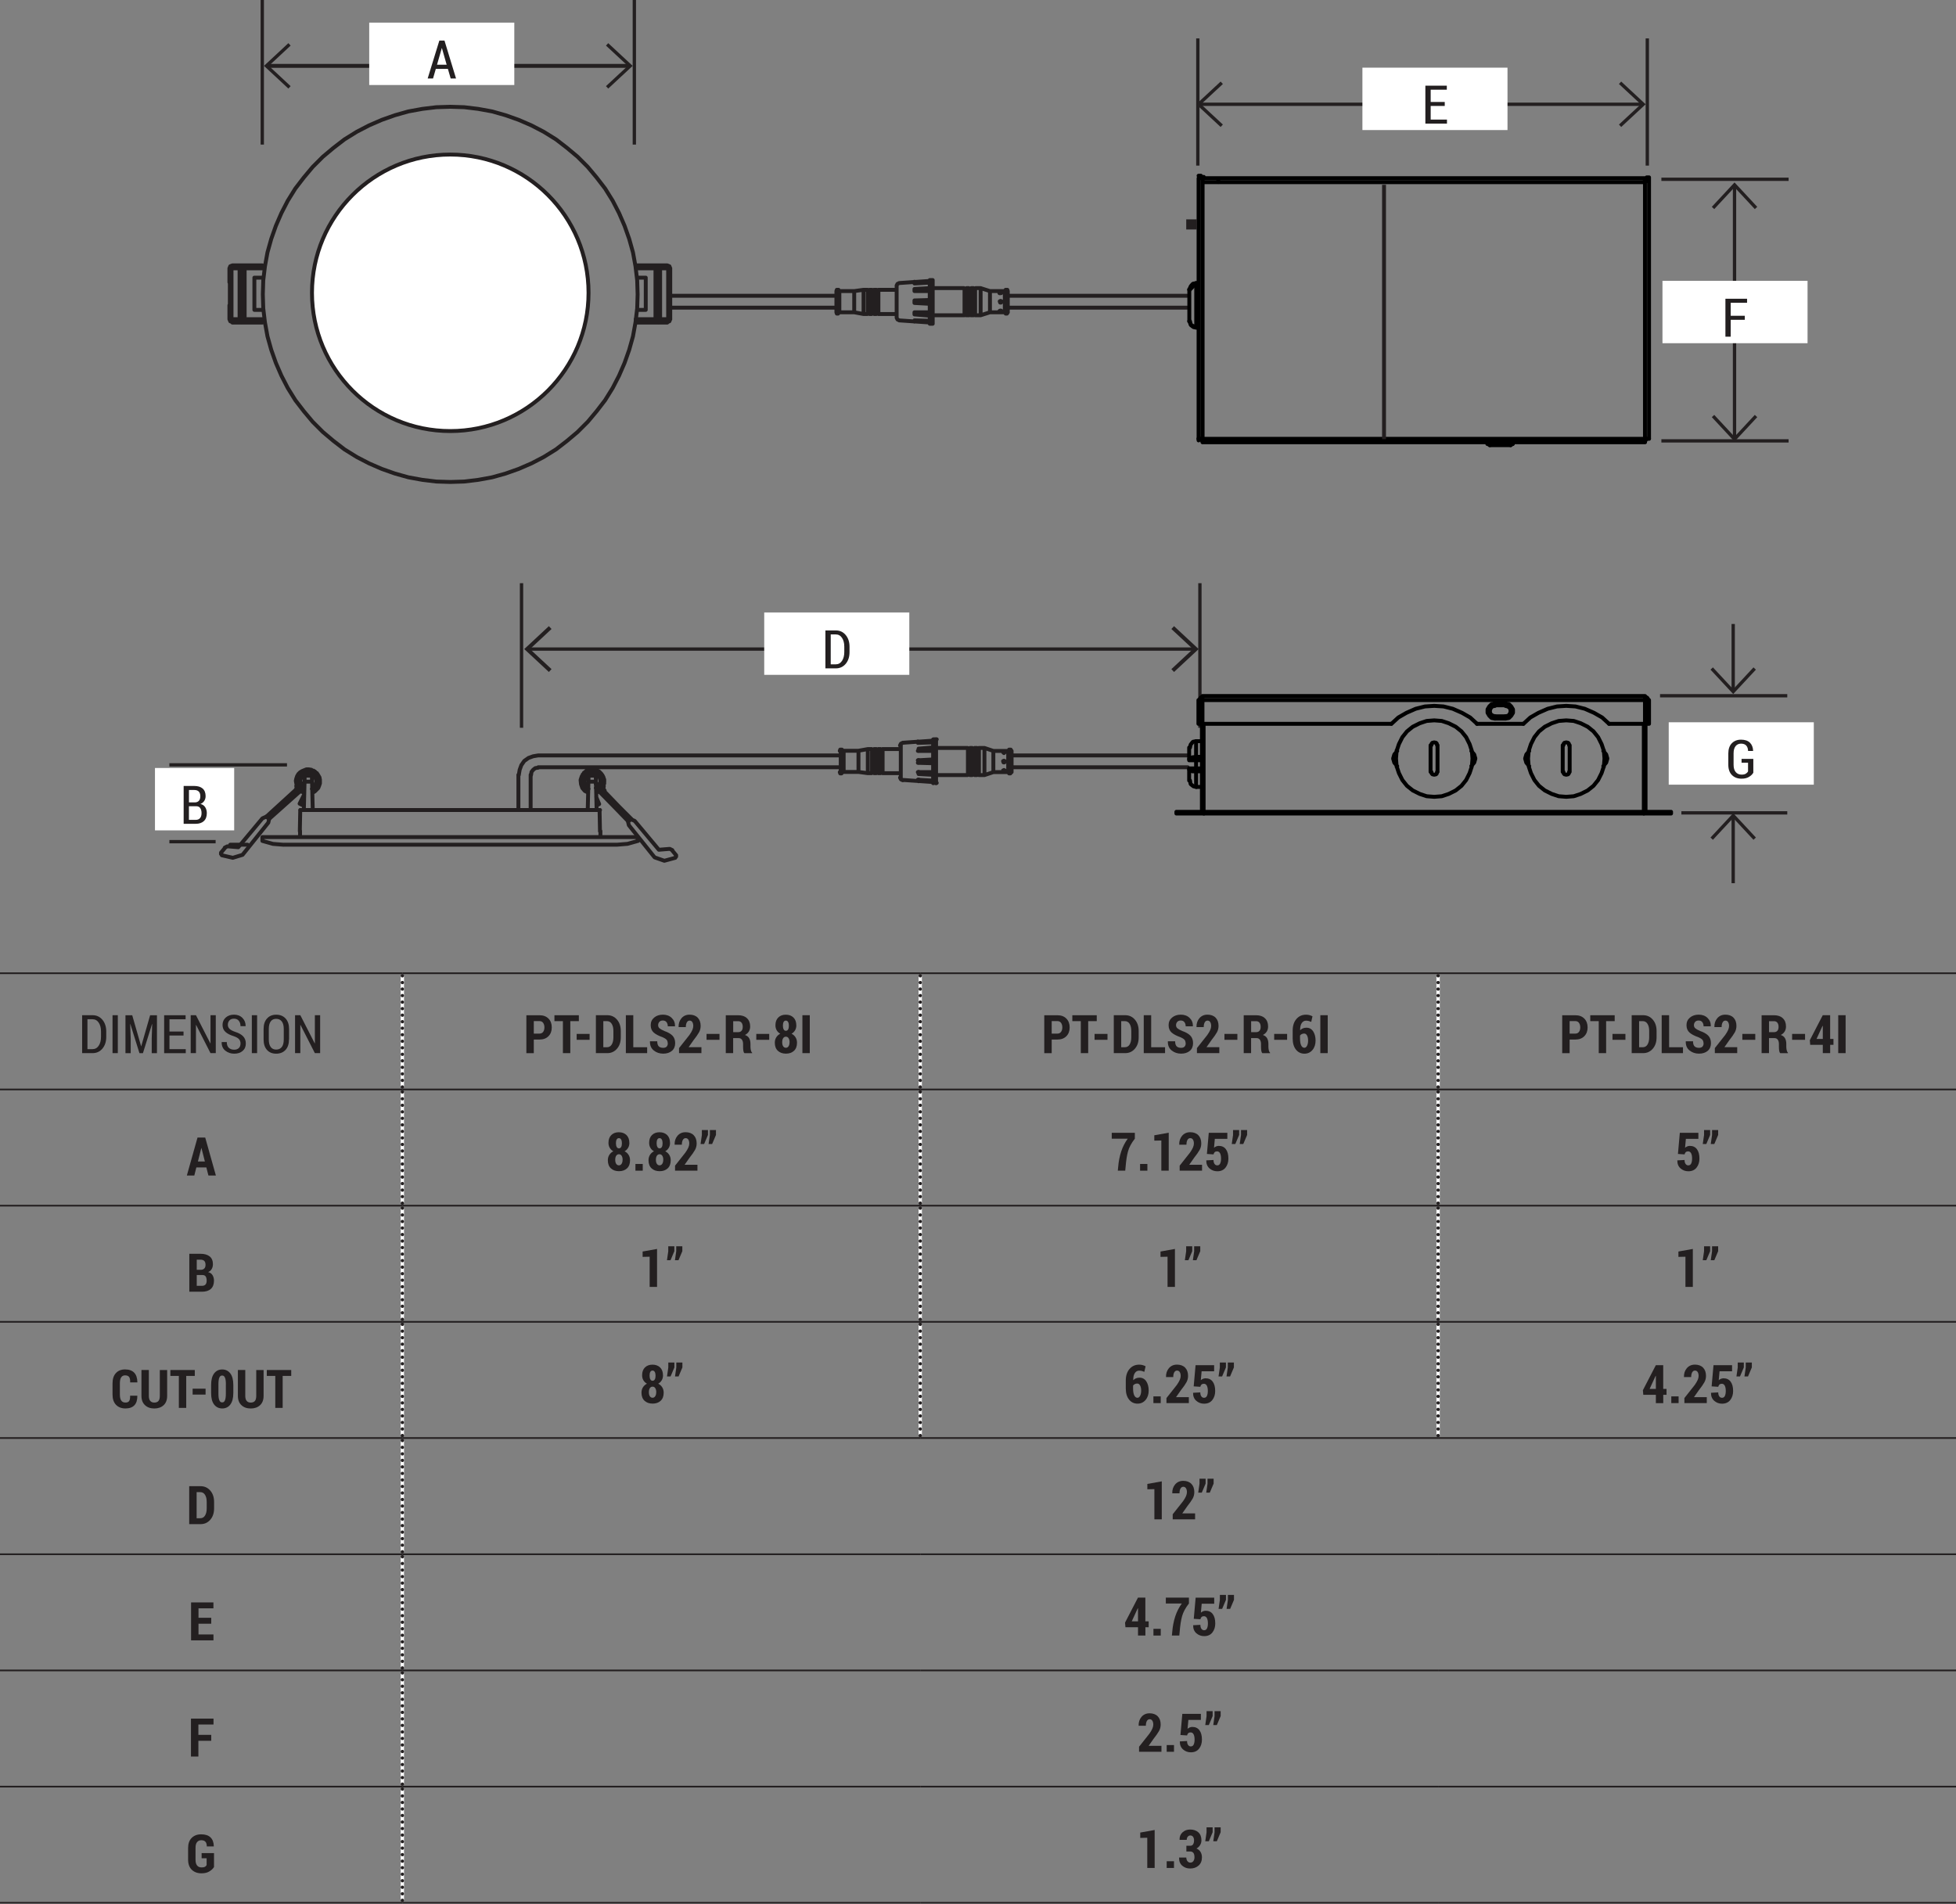 <?xml version="1.0" encoding="UTF-8"?>
<svg id="Layer_1" xmlns="http://www.w3.org/2000/svg" viewBox="0 0 500.58 487.28">
  <rect x="0" y="0" width="500.58" height="487.28" fill="#808080" stroke="none"/>
  <defs>
    <style>
      .cls-1, .cls-2, .cls-3, .cls-4, .cls-5, .cls-6, .cls-7, .cls-8, .cls-9 {
        fill: none;
      }

      .cls-1, .cls-2, .cls-5, .cls-6, .cls-8, .cls-9 {
        stroke: #231f20;
      }

      .cls-1, .cls-2, .cls-6, .cls-7 {
        stroke-width: .85px;
      }

      .cls-1, .cls-3, .cls-4, .cls-6, .cls-8 {
        stroke-linecap: round;
      }

      .cls-1, .cls-4, .cls-6, .cls-8 {
        stroke-linejoin: round;
      }

      .cls-10 {
        fill: #231f20;
      }

      .cls-3 {
        stroke-linejoin: bevel;
      }

      .cls-3, .cls-4 {
        stroke: #000;
      }

      .cls-5 {
        stroke-width: .43px;
      }

      .cls-5, .cls-7 {
        stroke-miterlimit: 10;
      }

      .cls-6 {
        stroke-dasharray: 0 1.67;
      }

      .cls-7 {
        stroke: #fff;
      }

      .cls-11 {
        fill: #fff;
      }
    </style>
  </defs>
  <line class="cls-7" x1="102.97" y1="278.23" x2="102.97" y2="249.77"/>
  <line class="cls-7" x1="235.51" y1="278.23" x2="235.51" y2="249.77"/>
  <line class="cls-7" x1="102.97" y1="307.97" x2="102.97" y2="279.51"/>
  <line class="cls-7" x1="235.51" y1="307.97" x2="235.51" y2="279.51"/>
  <line class="cls-7" x1="102.97" y1="337.71" x2="102.97" y2="309.25"/>
  <line class="cls-7" x1="235.51" y1="337.71" x2="235.51" y2="309.25"/>
  <line class="cls-7" x1="102.97" y1="367.45" x2="102.97" y2="338.99"/>
  <line class="cls-7" x1="235.51" y1="367.45" x2="235.51" y2="338.99"/>
  <line class="cls-7" x1="102.97" y1="397.2" x2="102.97" y2="368.73"/>
  <line class="cls-7" x1="102.97" y1="426.94" x2="102.97" y2="398.48"/>
  <line class="cls-7" x1="102.97" y1="456.68" x2="102.97" y2="428.22"/>
  <line class="cls-7" x1="102.97" y1="486.42" x2="102.97" y2="457.96"/>
  <line class="cls-7" x1="368.04" y1="278.23" x2="368.04" y2="249.77"/>
  <line class="cls-7" x1="368.04" y1="307.97" x2="368.04" y2="279.51"/>
  <line class="cls-7" x1="368.04" y1="337.71" x2="368.04" y2="309.25"/>
  <line class="cls-7" x1="368.04" y1="367.45" x2="368.04" y2="338.99"/>
  <line class="cls-6" x1="102.97" y1="276.55" x2="102.97" y2="250.6"/>
  <path class="cls-1" d="M102.97,249.77h0M102.97,278.23h0"/>
  <line class="cls-6" x1="235.51" y1="276.55" x2="235.51" y2="250.6"/>
  <path class="cls-1" d="M235.51,249.77h0M235.51,278.23h0"/>
  <line class="cls-6" x1="102.97" y1="306.3" x2="102.97" y2="280.34"/>
  <path class="cls-1" d="M102.97,279.51h0M102.97,307.97h0"/>
  <line class="cls-6" x1="235.51" y1="306.3" x2="235.51" y2="280.34"/>
  <path class="cls-1" d="M235.51,279.51h0M235.51,307.97h0"/>
  <line class="cls-6" x1="102.97" y1="336.04" x2="102.97" y2="310.09"/>
  <path class="cls-1" d="M102.97,309.25h0M102.97,337.71h0"/>
  <line class="cls-6" x1="235.51" y1="336.04" x2="235.51" y2="310.09"/>
  <path class="cls-1" d="M235.51,309.25h0M235.51,337.71h0"/>
  <line class="cls-6" x1="102.97" y1="365.78" x2="102.97" y2="339.83"/>
  <path class="cls-1" d="M102.97,338.99h0M102.97,367.45h0"/>
  <line class="cls-6" x1="235.51" y1="365.78" x2="235.51" y2="339.83"/>
  <path class="cls-1" d="M235.51,338.99h0M235.51,367.45h0"/>
  <line class="cls-6" x1="102.97" y1="395.52" x2="102.97" y2="369.57"/>
  <path class="cls-1" d="M102.97,368.73h0M102.97,397.2h0"/>
  <line class="cls-6" x1="102.97" y1="425.26" x2="102.97" y2="399.31"/>
  <path class="cls-1" d="M102.97,398.48h0M102.97,426.94h0"/>
  <line class="cls-6" x1="102.97" y1="455.01" x2="102.97" y2="429.06"/>
  <path class="cls-1" d="M102.97,428.22h0M102.97,456.68h0"/>
  <line class="cls-6" x1="102.97" y1="484.75" x2="102.97" y2="458.8"/>
  <path class="cls-1" d="M102.97,457.96h0M102.97,486.42h0"/>
  <line class="cls-6" x1="368.04" y1="276.55" x2="368.04" y2="250.6"/>
  <path class="cls-1" d="M368.04,249.77h0M368.04,278.23h0"/>
  <line class="cls-6" x1="368.04" y1="306.3" x2="368.04" y2="280.34"/>
  <path class="cls-1" d="M368.04,279.51h0M368.04,307.97h0"/>
  <line class="cls-6" x1="368.04" y1="336.04" x2="368.04" y2="310.09"/>
  <path class="cls-1" d="M368.04,309.25h0M368.04,337.71h0"/>
  <line class="cls-6" x1="368.04" y1="365.78" x2="368.04" y2="339.83"/>
  <path class="cls-1" d="M368.04,338.99h0M368.04,367.45h0"/>
  <line class="cls-5" y1="249.12" x2="102.97" y2="249.12"/>
  <line class="cls-5" x1="102.97" y1="249.12" x2="235.51" y2="249.12"/>
  <line class="cls-5" x1="235.51" y1="249.12" x2="368.04" y2="249.12"/>
  <line class="cls-5" x1="368.04" y1="249.12" x2="500.58" y2="249.12"/>
  <line class="cls-5" y1="278.87" x2="102.97" y2="278.87"/>
  <line class="cls-5" x1="102.97" y1="278.87" x2="235.51" y2="278.87"/>
  <line class="cls-5" x1="235.51" y1="278.87" x2="368.04" y2="278.87"/>
  <line class="cls-5" x1="368.04" y1="278.87" x2="500.58" y2="278.87"/>
  <line class="cls-5" y1="308.61" x2="102.97" y2="308.61"/>
  <line class="cls-5" x1="102.97" y1="308.61" x2="235.51" y2="308.61"/>
  <line class="cls-5" x1="235.51" y1="308.61" x2="368.04" y2="308.61"/>
  <line class="cls-5" x1="368.04" y1="308.61" x2="500.58" y2="308.61"/>
  <line class="cls-5" y1="338.35" x2="102.97" y2="338.35"/>
  <line class="cls-5" x1="102.97" y1="338.35" x2="235.51" y2="338.35"/>
  <line class="cls-5" x1="235.51" y1="338.35" x2="368.04" y2="338.35"/>
  <line class="cls-5" x1="368.04" y1="338.35" x2="500.58" y2="338.35"/>
  <line class="cls-5" y1="368.09" x2="102.97" y2="368.09"/>
  <line class="cls-5" x1="102.97" y1="368.09" x2="235.51" y2="368.09"/>
  <line class="cls-5" x1="235.51" y1="368.09" x2="368.04" y2="368.09"/>
  <line class="cls-5" x1="368.04" y1="368.09" x2="500.58" y2="368.09"/>
  <line class="cls-5" y1="397.84" x2="102.97" y2="397.84"/>
  <line class="cls-5" x1="102.97" y1="397.84" x2="235.51" y2="397.84"/>
  <line class="cls-5" x1="235.51" y1="397.84" x2="368.04" y2="397.84"/>
  <line class="cls-5" x1="368.04" y1="397.84" x2="500.58" y2="397.84"/>
  <line class="cls-5" y1="427.58" x2="102.97" y2="427.58"/>
  <line class="cls-5" x1="102.97" y1="427.58" x2="235.51" y2="427.58"/>
  <line class="cls-5" x1="235.51" y1="427.58" x2="368.04" y2="427.58"/>
  <line class="cls-5" x1="368.04" y1="427.58" x2="500.58" y2="427.58"/>
  <line class="cls-5" y1="457.32" x2="102.97" y2="457.32"/>
  <line class="cls-5" x1="102.97" y1="457.32" x2="235.51" y2="457.32"/>
  <line class="cls-5" x1="235.51" y1="457.32" x2="368.04" y2="457.32"/>
  <line class="cls-5" x1="368.04" y1="457.32" x2="500.58" y2="457.32"/>
  <line class="cls-5" y1="487.06" x2="102.97" y2="487.06"/>
  <line class="cls-5" x1="102.97" y1="487.06" x2="235.51" y2="487.06"/>
  <line class="cls-5" x1="235.51" y1="487.06" x2="368.04" y2="487.06"/>
  <line class="cls-5" x1="368.04" y1="487.06" x2="500.58" y2="487.06"/>
  <g>
    <path class="cls-10" d="M21.02,269.57v-9.71h2.67c1.03,0,1.87.39,2.52,1.17.65.78.98,1.78.98,3v1.38c0,1.23-.33,2.23-.98,3-.65.77-1.49,1.16-2.52,1.16h-2.67ZM22.38,260.9v7.65h1.27c.68,0,1.22-.29,1.61-.88.39-.58.59-1.34.59-2.26v-1.4c0-.92-.2-1.67-.59-2.25-.39-.58-.93-.87-1.61-.87h-1.27Z"/>
    <path class="cls-10" d="M30.15,269.57h-1.35v-9.71h1.35v9.71Z"/>
    <path class="cls-10" d="M33.84,259.87l2.27,7.92h.04l2.27-7.92h1.75v9.71h-1.34v-3.73l.12-3.73h-.04s-2.33,7.46-2.33,7.46h-.89l-2.33-7.46h-.04s.13,3.73.13,3.73v3.73h-1.34v-9.71h1.74Z"/>
    <path class="cls-10" d="M46.97,265.06h-3.6v3.49h4.17v1.03h-5.53v-9.71h5.49v1.03h-4.13v3.14h3.6v1.03Z"/>
    <path class="cls-10" d="M55.22,269.57h-1.35l-3.68-7.22h-.04v7.22h-1.35v-9.71h1.35l3.68,7.2h.04v-7.2h1.35v9.71Z"/>
    <path class="cls-10" d="M61.56,267.13c0-.46-.13-.83-.39-1.13-.26-.29-.71-.55-1.35-.77-.92-.28-1.63-.64-2.13-1.1-.49-.45-.74-1.05-.74-1.79s.27-1.39.82-1.88c.55-.49,1.25-.74,2.12-.74s1.62.28,2.17.85c.55.57.81,1.25.8,2.05v.04h-1.31c0-.57-.15-1.03-.44-1.38s-.7-.53-1.23-.53-.89.15-1.16.44c-.27.3-.41.67-.41,1.13,0,.41.15.76.44,1.04s.78.54,1.45.77c.88.28,1.56.65,2.02,1.13.46.48.69,1.09.69,1.85,0,.8-.27,1.43-.82,1.9-.55.47-1.26.7-2.15.7s-1.62-.26-2.27-.77-.96-1.24-.94-2.17v-.04h1.31c0,.66.17,1.16.52,1.48s.81.48,1.37.48c.51,0,.9-.14,1.19-.42.29-.28.43-.66.43-1.14Z"/>
    <path class="cls-10" d="M65.8,269.57h-1.35v-9.71h1.35v9.71Z"/>
    <path class="cls-10" d="M73.96,266.06c0,1.15-.3,2.05-.89,2.69-.6.64-1.39.96-2.39.96s-1.77-.32-2.35-.96c-.58-.64-.87-1.54-.87-2.69v-2.67c0-1.15.29-2.04.88-2.69.58-.65,1.37-.97,2.35-.97s1.79.32,2.39.97.9,1.55.9,2.69v2.67ZM72.62,263.37c0-.84-.17-1.49-.51-1.92-.34-.44-.82-.66-1.43-.66s-1.08.22-1.4.66c-.32.44-.49,1.08-.49,1.92v2.69c0,.85.16,1.5.49,1.94s.79.66,1.4.66,1.1-.22,1.44-.66c.34-.44.5-1.09.5-1.94v-2.69Z"/>
    <path class="cls-10" d="M81.93,269.57h-1.35l-3.68-7.22h-.04v7.22h-1.35v-9.71h1.35l3.68,7.2h.04v-7.2h1.35v9.71Z"/>
  </g>
  <g>
    <path class="cls-10" d="M136.61,266.09v3.49h-1.9v-9.71h3.37c.97,0,1.73.29,2.29.86.56.57.84,1.32.84,2.25s-.28,1.68-.84,2.25c-.56.57-1.33.86-2.29.86h-1.47ZM136.61,264.57h1.47c.4,0,.71-.15.93-.45s.32-.68.32-1.14-.11-.85-.32-1.15c-.21-.3-.52-.46-.93-.46h-1.47v3.19Z"/>
    <path class="cls-10" d="M148.14,261.38h-2.19v8.19h-1.89v-8.19h-2.17v-1.51h6.25v1.51Z"/>
    <path class="cls-10" d="M150.89,266.16h-3.31v-1.51h3.31v1.51Z"/>
    <path class="cls-10" d="M152.5,269.57v-9.71h2.93c1,0,1.82.38,2.47,1.13.65.75.97,1.72.97,2.91v1.63c0,1.19-.32,2.16-.97,2.91-.65.75-1.47,1.13-2.47,1.13h-2.93ZM154.4,261.38v6.68h.93c.53,0,.94-.23,1.22-.69s.43-1.07.43-1.83v-1.65c0-.76-.14-1.36-.43-1.82s-.69-.69-1.22-.69h-.93Z"/>
    <path class="cls-10" d="M162.07,268.06h3.55v1.51h-5.45v-9.71h1.9v8.19Z"/>
    <path class="cls-10" d="M170.88,267.04c0-.38-.1-.68-.29-.9-.2-.22-.54-.44-1.03-.65-1.01-.35-1.77-.75-2.27-1.2-.5-.45-.76-1.07-.76-1.88s.29-1.44.88-1.94c.59-.5,1.34-.75,2.25-.75s1.68.28,2.25.84c.58.56.86,1.26.84,2.11v.04h-1.85c0-.44-.11-.8-.33-1.08s-.54-.41-.94-.41c-.38,0-.67.11-.88.34-.21.23-.32.52-.32.86,0,.32.12.58.35.79.24.21.64.44,1.23.69.92.31,1.61.71,2.08,1.18.46.48.7,1.12.7,1.94s-.28,1.5-.84,1.97-1.3.71-2.23.71-1.73-.27-2.4-.81c-.68-.54-1.01-1.31-.98-2.32v-.04h1.86c0,.6.13,1.03.38,1.29s.64.39,1.15.39c.4,0,.7-.11.89-.32s.29-.5.29-.87Z"/>
    <path class="cls-10" d="M179.51,269.57h-5.73v-1.29l2.65-3.35c.35-.5.6-.93.76-1.3s.23-.71.23-1.01c0-.41-.08-.75-.24-1-.16-.25-.39-.38-.69-.38s-.55.15-.72.46c-.17.31-.25.71-.25,1.21h-1.85v-.03c-.03-.88.22-1.63.73-2.24.52-.61,1.21-.92,2.08-.92s1.58.26,2.08.77c.5.52.75,1.22.75,2.11,0,.6-.14,1.15-.42,1.65-.28.51-.74,1.17-1.39,1.99l-1.27,1.81h3.28v1.51Z"/>
    <path class="cls-10" d="M184.13,266.16h-3.31v-1.51h3.31v1.51Z"/>
    <path class="cls-10" d="M187.63,265.71v3.86h-1.89v-9.7h3.17c.96,0,1.71.25,2.25.76.54.5.82,1.21.82,2.1,0,.51-.11.94-.34,1.31s-.56.66-.99.88c.5.17.86.45,1.08.84.22.39.33.88.33,1.47v.69c0,.27.03.55.09.86.06.3.17.53.33.66v.14h-1.96c-.16-.14-.25-.37-.29-.69-.04-.32-.06-.65-.06-.98v-.66c0-.48-.1-.86-.3-1.13s-.48-.4-.85-.4h-1.37ZM187.63,264.2h1.27c.39,0,.68-.12.88-.35.2-.24.3-.57.3-1.01s-.1-.8-.3-1.06c-.2-.26-.49-.39-.87-.39h-1.27v2.81Z"/>
    <path class="cls-10" d="M196.86,266.16h-3.31v-1.51h3.31v1.51Z"/>
    <path class="cls-10" d="M203.8,262.44c0,.49-.11.92-.33,1.29-.22.37-.52.66-.9.87.44.22.78.53,1.03.93.25.4.37.86.37,1.38,0,.9-.26,1.59-.78,2.07s-1.2.72-2.05.72-1.54-.24-2.06-.72c-.52-.48-.79-1.17-.79-2.07,0-.52.12-.98.37-1.38.25-.4.59-.71,1.03-.93-.39-.21-.69-.5-.91-.87-.22-.37-.33-.8-.33-1.29,0-.86.24-1.52.73-2,.49-.48,1.13-.71,1.93-.71s1.45.24,1.94.71c.49.48.74,1.14.74,2ZM202.07,266.78c0-.44-.09-.78-.26-1.04-.17-.26-.4-.38-.69-.38s-.52.13-.69.38c-.17.26-.25.6-.25,1.04s.08.79.25,1.04c.17.25.4.38.69.38s.51-.13.68-.38c.17-.25.26-.6.26-1.04ZM201.89,262.53c0-.4-.07-.71-.2-.94-.13-.23-.32-.35-.57-.35s-.44.11-.57.34c-.13.23-.19.54-.19.95s.07.73.2.97.32.35.57.35.44-.12.57-.35c.13-.23.19-.55.19-.97Z"/>
    <path class="cls-10" d="M207.24,269.57h-1.89v-9.71h1.89v9.71Z"/>
  </g>
  <g>
    <path class="cls-10" d="M269.15,266.09v3.49h-1.9v-9.71h3.37c.97,0,1.73.29,2.29.86.56.57.84,1.32.84,2.25s-.28,1.68-.84,2.25c-.56.57-1.33.86-2.29.86h-1.47ZM269.15,264.57h1.47c.4,0,.71-.15.93-.45s.32-.68.32-1.14-.11-.85-.32-1.15c-.21-.3-.52-.46-.93-.46h-1.47v3.19Z"/>
    <path class="cls-10" d="M280.68,261.38h-2.19v8.19h-1.89v-8.19h-2.17v-1.51h6.25v1.51Z"/>
    <path class="cls-10" d="M283.43,266.16h-3.31v-1.51h3.31v1.51Z"/>
    <path class="cls-10" d="M285.04,269.57v-9.71h2.93c1,0,1.82.38,2.47,1.13.65.75.97,1.72.97,2.91v1.63c0,1.19-.32,2.16-.97,2.91-.65.75-1.47,1.13-2.47,1.13h-2.93ZM286.94,261.38v6.68h.93c.53,0,.94-.23,1.22-.69s.43-1.07.43-1.83v-1.65c0-.76-.14-1.36-.43-1.82s-.69-.69-1.22-.69h-.93Z"/>
    <path class="cls-10" d="M294.61,268.06h3.55v1.51h-5.45v-9.71h1.9v8.19Z"/>
    <path class="cls-10" d="M303.42,267.04c0-.38-.1-.68-.29-.9-.2-.22-.54-.44-1.03-.65-1.01-.35-1.77-.75-2.27-1.2-.5-.45-.76-1.07-.76-1.88s.29-1.44.88-1.94c.59-.5,1.34-.75,2.25-.75s1.68.28,2.25.84c.58.56.86,1.26.84,2.11v.04h-1.85c0-.44-.11-.8-.33-1.08s-.54-.41-.94-.41c-.38,0-.67.11-.88.34-.21.23-.32.52-.32.86,0,.32.12.58.35.79.24.21.64.44,1.23.69.92.31,1.61.71,2.08,1.18.46.48.7,1.12.7,1.94s-.28,1.5-.84,1.97-1.3.71-2.23.71-1.73-.27-2.4-.81c-.68-.54-1.01-1.31-.98-2.32v-.04h1.86c0,.6.13,1.03.38,1.29s.64.39,1.15.39c.4,0,.7-.11.89-.32s.29-.5.29-.87Z"/>
    <path class="cls-10" d="M312.05,269.57h-5.73v-1.29l2.65-3.35c.35-.5.6-.93.76-1.3s.23-.71.23-1.01c0-.41-.08-.75-.24-1-.16-.25-.39-.38-.69-.38s-.55.15-.72.46c-.17.31-.25.71-.25,1.21h-1.85v-.03c-.03-.88.22-1.63.73-2.24.52-.61,1.21-.92,2.08-.92s1.58.26,2.08.77c.5.52.75,1.22.75,2.11,0,.6-.14,1.15-.42,1.65-.28.51-.74,1.17-1.39,1.99l-1.27,1.81h3.28v1.51Z"/>
    <path class="cls-10" d="M316.67,266.16h-3.31v-1.51h3.31v1.51Z"/>
    <path class="cls-10" d="M320.18,265.71v3.86h-1.89v-9.7h3.17c.96,0,1.71.25,2.25.76.54.5.82,1.21.82,2.1,0,.51-.11.94-.34,1.31s-.56.66-.99.88c.5.17.86.45,1.08.84.22.39.33.88.33,1.47v.69c0,.27.03.55.09.86.06.3.17.53.33.66v.14h-1.96c-.16-.14-.25-.37-.29-.69-.04-.32-.06-.65-.06-.98v-.66c0-.48-.1-.86-.3-1.13s-.48-.4-.85-.4h-1.37ZM320.18,264.2h1.27c.39,0,.68-.12.88-.35.2-.24.3-.57.3-1.01s-.1-.8-.3-1.06c-.2-.26-.49-.39-.87-.39h-1.27v2.81Z"/>
    <path class="cls-10" d="M329.4,266.16h-3.31v-1.51h3.31v1.51Z"/>
    <path class="cls-10" d="M334.23,259.73c.32,0,.6.03.86.1.26.07.53.17.8.31l-.32,1.43c-.24-.1-.45-.18-.65-.23-.2-.05-.43-.08-.68-.08-.46,0-.83.21-1.11.63-.28.42-.41,1.01-.4,1.78l.03.03c.17-.2.4-.36.67-.47.27-.12.57-.17.91-.17.73,0,1.31.31,1.72.93s.62,1.41.62,2.37-.26,1.77-.79,2.4-1.21.95-2.05.95c-.9,0-1.63-.35-2.18-1.04s-.84-1.64-.84-2.85v-2c0-1.26.32-2.25.96-2.99s1.46-1.1,2.46-1.1ZM333.82,264.55c-.26,0-.49.05-.67.14s-.34.22-.45.38v.77c0,.76.1,1.34.3,1.75s.48.61.82.61c.28,0,.51-.18.69-.54.17-.36.26-.79.26-1.3,0-.54-.09-.97-.27-1.3-.18-.33-.41-.5-.69-.5Z"/>
    <path class="cls-10" d="M339.79,269.57h-1.89v-9.71h1.89v9.71Z"/>
  </g>
  <g>
    <path class="cls-10" d="M401.7,266.09v3.49h-1.9v-9.71h3.37c.97,0,1.73.29,2.29.86.56.57.84,1.32.84,2.25s-.28,1.68-.84,2.25c-.56.57-1.33.86-2.29.86h-1.47ZM401.7,264.57h1.47c.4,0,.71-.15.93-.45s.32-.68.32-1.14-.11-.85-.32-1.15c-.21-.3-.52-.46-.93-.46h-1.47v3.19Z"/>
    <path class="cls-10" d="M413.23,261.38h-2.19v8.19h-1.89v-8.19h-2.17v-1.51h6.25v1.51Z"/>
    <path class="cls-10" d="M415.98,266.16h-3.31v-1.51h3.31v1.51Z"/>
    <path class="cls-10" d="M417.58,269.57v-9.71h2.93c1,0,1.82.38,2.47,1.13.65.75.97,1.72.97,2.91v1.63c0,1.19-.32,2.16-.97,2.91-.65.75-1.47,1.13-2.47,1.13h-2.93ZM419.48,261.38v6.68h.93c.53,0,.94-.23,1.22-.69s.43-1.07.43-1.83v-1.65c0-.76-.14-1.36-.43-1.82s-.69-.69-1.22-.69h-.93Z"/>
    <path class="cls-10" d="M427.16,268.06h3.55v1.51h-5.45v-9.71h1.9v8.19Z"/>
    <path class="cls-10" d="M435.96,267.04c0-.38-.1-.68-.29-.9-.2-.22-.54-.44-1.03-.65-1.01-.35-1.77-.75-2.27-1.2-.5-.45-.76-1.07-.76-1.88s.29-1.44.88-1.94c.59-.5,1.34-.75,2.25-.75s1.68.28,2.25.84c.58.56.86,1.26.84,2.11v.04h-1.85c0-.44-.11-.8-.33-1.08s-.54-.41-.94-.41c-.38,0-.67.11-.88.34-.21.23-.32.52-.32.86,0,.32.12.58.35.79.24.21.64.44,1.23.69.92.31,1.61.71,2.08,1.18.46.48.7,1.12.7,1.94s-.28,1.5-.84,1.97-1.3.71-2.23.71-1.73-.27-2.4-.81c-.68-.54-1.01-1.31-.98-2.32v-.04h1.86c0,.6.13,1.03.38,1.29s.64.39,1.15.39c.4,0,.7-.11.89-.32s.29-.5.29-.87Z"/>
    <path class="cls-10" d="M444.59,269.57h-5.73v-1.29l2.65-3.35c.35-.5.6-.93.76-1.3s.23-.71.23-1.01c0-.41-.08-.75-.24-1-.16-.25-.39-.38-.69-.38s-.55.15-.72.46c-.17.31-.25.71-.25,1.21h-1.85v-.03c-.03-.88.22-1.63.73-2.24.52-.61,1.21-.92,2.08-.92s1.58.26,2.08.77c.5.52.75,1.22.75,2.11,0,.6-.14,1.15-.42,1.65-.28.51-.74,1.17-1.39,1.99l-1.27,1.81h3.28v1.51Z"/>
    <path class="cls-10" d="M449.21,266.16h-3.31v-1.51h3.31v1.51Z"/>
    <path class="cls-10" d="M452.72,265.71v3.86h-1.89v-9.7h3.17c.96,0,1.71.25,2.25.76.54.5.82,1.21.82,2.1,0,.51-.11.94-.34,1.31s-.56.66-.99.88c.5.17.86.45,1.08.84.22.39.33.88.33,1.47v.69c0,.27.03.55.09.86.06.3.17.53.33.66v.14h-1.96c-.16-.14-.25-.37-.29-.69-.04-.32-.06-.65-.06-.98v-.66c0-.48-.1-.86-.3-1.13s-.48-.4-.85-.4h-1.37ZM452.72,264.2h1.27c.39,0,.68-.12.88-.35.2-.24.3-.57.3-1.01s-.1-.8-.3-1.06c-.2-.26-.49-.39-.87-.39h-1.27v2.81Z"/>
    <path class="cls-10" d="M461.95,266.16h-3.31v-1.51h3.31v1.51Z"/>
    <path class="cls-10" d="M468.38,265.93h.84v1.51h-.84v2.13h-1.89v-2.13h-3.22l-.1-1.18,3.31-6.4h1.89v6.07ZM464.89,265.93h1.6v-3.35h-.04s-.1.17-.1.17l-1.46,3.18Z"/>
    <path class="cls-10" d="M472.33,269.57h-1.89v-9.71h1.89v9.71Z"/>
  </g>
  <path class="cls-10" d="M52.81,298.82h-2.56l-.52,2.07h-1.91l2.73-9.71h1.97l2.73,9.71h-1.91l-.53-2.07ZM50.64,297.3h1.79l-.87-3.43h-.04l-.87,3.43Z"/>
  <g>
    <path class="cls-10" d="M161.07,292.53c0,.49-.11.92-.33,1.29-.22.37-.52.66-.9.87.44.22.78.53,1.03.93.25.4.37.86.37,1.38,0,.9-.26,1.59-.78,2.07s-1.2.72-2.05.72-1.54-.24-2.06-.72c-.52-.48-.79-1.17-.79-2.07,0-.52.12-.98.37-1.38.25-.4.59-.71,1.03-.93-.39-.21-.69-.5-.91-.87-.22-.37-.33-.8-.33-1.29,0-.86.24-1.52.73-2,.49-.48,1.13-.71,1.93-.71s1.45.24,1.94.71c.49.48.74,1.14.74,2ZM159.34,296.87c0-.44-.09-.78-.26-1.04-.17-.26-.4-.38-.69-.38s-.52.13-.69.38c-.17.26-.25.6-.25,1.04s.08.79.25,1.04c.17.25.4.38.69.38s.51-.13.68-.38c.17-.25.26-.6.26-1.04ZM159.16,292.62c0-.4-.07-.71-.2-.94-.13-.23-.32-.35-.57-.35s-.44.11-.57.34c-.13.23-.19.54-.19.95s.07.73.2.97.32.35.57.35.44-.12.57-.35c.13-.23.19-.55.19-.97Z"/>
    <path class="cls-10" d="M164.49,299.66h-1.87v-1.72h1.87v1.72Z"/>
    <path class="cls-10" d="M171.48,292.53c0,.49-.11.92-.33,1.29-.22.37-.52.66-.9.87.44.22.78.53,1.03.93.25.4.37.86.37,1.38,0,.9-.26,1.59-.78,2.07s-1.2.72-2.05.72-1.54-.24-2.06-.72c-.52-.48-.79-1.17-.79-2.07,0-.52.12-.98.37-1.38.25-.4.59-.71,1.03-.93-.39-.21-.69-.5-.91-.87-.22-.37-.33-.8-.33-1.29,0-.86.24-1.52.73-2,.49-.48,1.13-.71,1.93-.71s1.45.24,1.94.71c.49.48.74,1.14.74,2ZM169.75,296.87c0-.44-.09-.78-.26-1.04-.17-.26-.4-.38-.69-.38s-.52.13-.69.38c-.17.26-.25.6-.25,1.04s.08.79.25,1.04c.17.25.4.38.69.38s.51-.13.68-.38c.17-.25.26-.6.26-1.04ZM169.57,292.62c0-.4-.07-.71-.2-.94-.13-.23-.32-.35-.57-.35s-.44.11-.57.34c-.13.23-.19.54-.19.95s.07.73.2.97.32.35.57.35.44-.12.57-.35c.13-.23.19-.55.19-.97Z"/>
    <path class="cls-10" d="M178.49,299.66h-5.73v-1.29l2.65-3.35c.35-.5.6-.93.76-1.3s.23-.71.23-1.01c0-.41-.08-.75-.24-1-.16-.25-.39-.38-.69-.38s-.55.15-.72.46c-.17.31-.25.71-.25,1.21h-1.85v-.03c-.03-.88.22-1.63.73-2.24.52-.61,1.21-.92,2.08-.92s1.58.26,2.08.77c.5.52.75,1.22.75,2.11,0,.6-.14,1.15-.42,1.65-.28.51-.74,1.17-1.39,1.99l-1.27,1.81h3.28v1.51Z"/>
    <path class="cls-10" d="M181.17,290.54l-.97,2.29h-.91l.33-2.29v-1.28h1.56v1.28ZM183.22,290.54l-.97,2.29h-.91l.33-2.29v-1.28h1.56v1.28Z"/>
  </g>
  <g>
    <path class="cls-10" d="M290.42,291.48c-.88,1.12-1.46,2.21-1.74,3.24-.29,1.04-.49,2.37-.62,4.01l-.09.93h-1.9l.09-.93c.12-1.45.38-2.78.78-3.99.4-1.21.95-2.29,1.67-3.27h-4.09v-1.51h5.91v1.52Z"/>
    <path class="cls-10" d="M293.64,299.66h-1.87v-1.72h1.87v1.72Z"/>
    <path class="cls-10" d="M299.1,299.66h-1.89v-7.73l-1.8.04v-1.37l3.69-.66v9.71Z"/>
    <path class="cls-10" d="M307.63,299.66h-5.73v-1.29l2.65-3.35c.35-.5.6-.93.76-1.3s.23-.71.23-1.01c0-.41-.08-.75-.24-1-.16-.25-.39-.38-.69-.38s-.55.15-.72.46c-.17.31-.25.71-.25,1.21h-1.85v-.03c-.03-.88.22-1.63.73-2.24.52-.61,1.21-.92,2.08-.92s1.58.26,2.08.77c.5.52.75,1.22.75,2.11,0,.6-.14,1.15-.42,1.65-.28.51-.74,1.17-1.39,1.99l-1.27,1.81h3.28v1.51Z"/>
    <path class="cls-10" d="M308.87,295.37l.48-5.41h4.75v1.55h-3.2l-.21,2.29c.14-.14.31-.25.52-.34.21-.09.42-.14.65-.15.81-.01,1.43.27,1.86.84.43.57.65,1.37.65,2.41,0,.92-.25,1.7-.74,2.32-.49.62-1.19.93-2.1.93-.77,0-1.44-.25-2-.74-.56-.5-.83-1.17-.82-2.02v-.03s1.85-.1,1.85-.1c0,.44.09.77.27,1.02s.41.36.7.36c.33,0,.58-.16.73-.48.15-.32.23-.73.23-1.25,0-.57-.08-1.03-.25-1.36-.17-.33-.43-.5-.77-.5-.26,0-.46.07-.61.21s-.24.33-.29.57l-1.69-.11Z"/>
    <path class="cls-10" d="M317.11,290.54l-.97,2.29h-.91l.33-2.29v-1.28h1.56v1.28ZM319.15,290.54l-.97,2.29h-.91l.33-2.29v-1.28h1.56v1.28Z"/>
  </g>
  <g>
    <path class="cls-10" d="M429.42,295.37l.48-5.41h4.75v1.55h-3.2l-.21,2.29c.14-.14.31-.25.52-.34.21-.09.42-.14.65-.15.81-.01,1.43.27,1.86.84.43.57.65,1.37.65,2.41,0,.92-.25,1.7-.74,2.32-.49.62-1.19.93-2.1.93-.77,0-1.44-.25-2-.74-.56-.5-.83-1.17-.82-2.02v-.03s1.85-.1,1.85-.1c0,.44.09.77.27,1.02s.41.36.7.36c.33,0,.58-.16.73-.48.15-.32.23-.73.23-1.25,0-.57-.08-1.03-.25-1.36-.17-.33-.43-.5-.77-.5-.26,0-.46.07-.61.21s-.24.33-.29.57l-1.69-.11Z"/>
    <path class="cls-10" d="M437.65,290.54l-.97,2.29h-.91l.33-2.29v-1.28h1.56v1.28ZM439.7,290.54l-.97,2.29h-.91l.33-2.29v-1.28h1.56v1.28Z"/>
  </g>
  <path class="cls-10" d="M48.45,330.64v-9.71h2.86c1,0,1.78.22,2.34.67.56.44.84,1.11.84,1.99,0,.46-.1.87-.31,1.23-.2.36-.51.63-.92.8.51.12.89.38,1.13.78.24.4.37.87.37,1.41,0,.93-.27,1.63-.8,2.11-.53.48-1.29.72-2.28.72h-3.24ZM50.35,325.03h1.05c.39,0,.68-.12.89-.34.21-.22.31-.53.31-.93,0-.45-.11-.79-.32-1-.21-.21-.54-.32-.97-.32h-.96v2.59ZM50.35,326.36v2.77h1.34c.4,0,.7-.11.9-.33s.3-.55.3-.99c0-.46-.08-.82-.25-1.07-.17-.25-.44-.37-.81-.37h-1.47Z"/>
  <g>
    <path class="cls-10" d="M168.15,329.41h-1.89v-7.73l-1.8.04v-1.37l3.69-.66v9.71Z"/>
    <path class="cls-10" d="M172.57,320.29l-.97,2.29h-.91l.33-2.29v-1.28h1.56v1.28ZM174.61,320.29l-.97,2.29h-.91l.33-2.29v-1.28h1.56v1.28Z"/>
  </g>
  <g>
    <path class="cls-10" d="M300.69,329.41h-1.89v-7.73l-1.8.04v-1.37l3.69-.66v9.71Z"/>
    <path class="cls-10" d="M305.11,320.29l-.97,2.29h-.91l.33-2.29v-1.28h1.56v1.28ZM307.16,320.29l-.97,2.29h-.91l.33-2.29v-1.28h1.56v1.28Z"/>
  </g>
  <g>
    <path class="cls-10" d="M433.23,329.41h-1.89v-7.73l-1.8.04v-1.37l3.69-.66v9.71Z"/>
    <path class="cls-10" d="M437.65,320.29l-.97,2.29h-.91l.33-2.29v-1.28h1.56v1.28ZM439.7,320.29l-.97,2.29h-.91l.33-2.29v-1.28h1.56v1.28Z"/>
  </g>
  <g>
    <path class="cls-10" d="M35.13,357.26l.02.04c0,1.07-.24,1.87-.76,2.41-.52.54-1.28.81-2.28.81s-1.81-.31-2.41-.92c-.6-.62-.9-1.49-.9-2.62v-2.9c0-1.12.29-2,.87-2.62.58-.62,1.36-.93,2.33-.93,1.03,0,1.81.28,2.34.83.53.55.8,1.37.82,2.45l-.02.04h-1.83c.03-.64-.06-1.1-.26-1.38-.2-.28-.55-.42-1.05-.42-.43,0-.75.17-.98.5-.23.33-.34.84-.34,1.51v2.92c0,.69.12,1.19.36,1.53s.6.5,1.06.5.78-.13.96-.4c.18-.26.26-.72.24-1.36h1.83Z"/>
    <path class="cls-10" d="M42.78,350.68v6.61c0,1.04-.3,1.83-.91,2.4-.61.56-1.4.84-2.38.84s-1.78-.28-2.38-.85c-.61-.56-.91-1.36-.91-2.39v-6.61h1.89v6.61c0,.59.12,1.03.37,1.31.24.28.59.42,1.03.42s.81-.13,1.05-.4c.24-.27.36-.71.36-1.33v-6.61h1.89Z"/>
    <path class="cls-10" d="M49.85,352.19h-2.19v8.19h-1.89v-8.19h-2.17v-1.51h6.25v1.51Z"/>
    <path class="cls-10" d="M52.61,356.97h-3.31v-1.51h3.31v1.51Z"/>
    <path class="cls-10" d="M59.71,356.58c0,1.29-.26,2.27-.77,2.94s-1.2,1-2.06,1-1.56-.33-2.08-1c-.52-.67-.77-1.65-.77-2.94v-2.09c0-1.29.26-2.27.77-2.94s1.2-1.01,2.07-1.01,1.56.34,2.07,1.01.77,1.65.77,2.94v2.09ZM57.81,354.32c0-.78-.08-1.35-.25-1.71-.16-.36-.39-.53-.69-.51h-.04c-.3-.02-.53.15-.69.51-.16.36-.24.93-.24,1.71v2.41c0,.79.08,1.37.25,1.73.16.36.4.53.69.5h.04c.29.03.52-.14.68-.5.16-.36.24-.94.24-1.73v-2.41Z"/>
    <path class="cls-10" d="M67.46,350.68v6.61c0,1.04-.3,1.83-.91,2.4-.61.56-1.4.84-2.38.84s-1.78-.28-2.38-.85c-.61-.56-.91-1.36-.91-2.39v-6.61h1.89v6.61c0,.59.12,1.03.37,1.31.24.28.59.42,1.03.42s.81-.13,1.05-.4c.24-.27.36-.71.36-1.33v-6.61h1.89Z"/>
    <path class="cls-10" d="M74.53,352.19h-2.19v8.19h-1.89v-8.19h-2.17v-1.51h6.25v1.51Z"/>
  </g>
  <g>
    <path class="cls-10" d="M169.68,352.02c0,.49-.11.92-.33,1.29-.22.37-.52.66-.9.87.44.22.78.53,1.03.93.25.4.37.86.37,1.38,0,.9-.26,1.59-.78,2.07s-1.2.72-2.05.72-1.54-.24-2.06-.72c-.52-.48-.79-1.17-.79-2.07,0-.52.12-.98.37-1.38.25-.4.59-.71,1.03-.93-.39-.21-.69-.5-.91-.87-.22-.37-.33-.8-.33-1.29,0-.86.24-1.52.73-2,.49-.48,1.13-.71,1.93-.71s1.45.24,1.94.71c.49.48.74,1.14.74,2ZM167.95,356.36c0-.44-.09-.78-.26-1.04-.17-.26-.4-.38-.69-.38s-.52.13-.69.38c-.17.26-.25.6-.25,1.04s.08.79.25,1.04c.17.25.4.38.69.38s.51-.13.68-.38c.17-.25.26-.6.26-1.04ZM167.77,352.11c0-.4-.07-.71-.2-.94-.13-.23-.32-.35-.57-.35s-.44.11-.57.34c-.13.23-.19.54-.19.95s.07.73.2.97.32.35.57.35.44-.12.57-.35c.13-.23.19-.55.19-.97Z"/>
    <path class="cls-10" d="M172.58,350.04l-.97,2.29h-.91l.33-2.29v-1.28h1.56v1.28ZM174.63,350.04l-.97,2.29h-.91l.33-2.29v-1.28h1.56v1.28Z"/>
  </g>
  <g>
    <path class="cls-10" d="M291.52,349.31c.32,0,.6.03.86.1.26.07.53.17.8.31l-.32,1.43c-.24-.1-.45-.18-.65-.23-.2-.05-.43-.08-.68-.08-.46,0-.83.21-1.11.63-.28.42-.41,1.01-.4,1.78l.03.03c.17-.2.4-.36.67-.47.27-.12.57-.17.91-.17.73,0,1.31.31,1.72.93s.62,1.41.62,2.37-.26,1.77-.79,2.4-1.21.95-2.05.95c-.9,0-1.63-.35-2.18-1.04s-.84-1.64-.84-2.85v-2c0-1.26.32-2.25.96-2.99s1.46-1.1,2.46-1.1ZM291.1,354.14c-.26,0-.49.05-.67.14s-.34.22-.45.38v.77c0,.76.1,1.34.3,1.75s.48.61.82.61c.28,0,.51-.18.69-.54.17-.36.26-.79.26-1.3,0-.54-.09-.97-.27-1.3-.18-.33-.41-.5-.69-.5Z"/>
    <path class="cls-10" d="M297.05,359.15h-1.87v-1.72h1.87v1.72Z"/>
    <path class="cls-10" d="M304.25,359.15h-5.73v-1.29l2.65-3.35c.35-.5.6-.93.76-1.3s.23-.71.23-1.01c0-.41-.08-.75-.24-1-.16-.25-.39-.38-.69-.38s-.55.15-.72.46c-.17.31-.25.71-.25,1.21h-1.85v-.03c-.03-.88.22-1.63.73-2.24.52-.61,1.21-.92,2.08-.92s1.58.26,2.08.77c.5.52.75,1.22.75,2.11,0,.6-.14,1.15-.42,1.65-.28.51-.74,1.17-1.39,1.99l-1.27,1.81h3.28v1.51Z"/>
    <path class="cls-10" d="M305.49,354.86l.48-5.41h4.75v1.55h-3.2l-.21,2.29c.14-.14.31-.25.52-.34.21-.09.42-.14.65-.15.81-.01,1.43.27,1.86.84.43.57.65,1.37.65,2.41,0,.92-.25,1.7-.74,2.32-.49.62-1.19.93-2.1.93-.77,0-1.44-.25-2-.74-.56-.5-.83-1.17-.82-2.02v-.03s1.85-.1,1.85-.1c0,.44.09.77.27,1.02s.41.36.7.36c.33,0,.58-.16.73-.48.15-.32.23-.73.23-1.25,0-.57-.08-1.03-.25-1.36-.17-.33-.43-.5-.77-.5-.26,0-.46.07-.61.21s-.24.33-.29.57l-1.69-.11Z"/>
    <path class="cls-10" d="M313.73,350.04l-.97,2.29h-.91l.33-2.29v-1.28h1.56v1.28ZM315.77,350.04l-.97,2.29h-.91l.33-2.29v-1.28h1.56v1.28Z"/>
  </g>
  <g>
    <path class="cls-10" d="M425.66,355.52h.84v1.51h-.84v2.13h-1.89v-2.13h-3.22l-.1-1.18,3.31-6.4h1.89v6.07ZM422.17,355.52h1.6v-3.35h-.04s-.1.17-.1.17l-1.46,3.18Z"/>
    <path class="cls-10" d="M429.59,359.15h-1.87v-1.72h1.87v1.72Z"/>
    <path class="cls-10" d="M436.8,359.15h-5.73v-1.29l2.65-3.35c.35-.5.6-.93.76-1.3s.23-.71.23-1.01c0-.41-.08-.75-.24-1-.16-.25-.39-.38-.69-.38s-.55.15-.72.46c-.17.31-.25.71-.25,1.21h-1.85v-.03c-.03-.88.22-1.63.73-2.24.52-.61,1.21-.92,2.08-.92s1.58.26,2.08.77c.5.52.75,1.22.75,2.11,0,.6-.14,1.15-.42,1.65-.28.51-.74,1.17-1.39,1.99l-1.27,1.81h3.28v1.51Z"/>
    <path class="cls-10" d="M438.04,354.86l.48-5.41h4.75v1.55h-3.2l-.21,2.29c.14-.14.31-.25.52-.34.21-.09.42-.14.65-.15.81-.01,1.43.27,1.86.84.43.57.65,1.37.65,2.41,0,.92-.25,1.7-.74,2.32-.49.62-1.19.93-2.1.93-.77,0-1.44-.25-2-.74-.56-.5-.83-1.17-.82-2.02v-.03s1.85-.1,1.85-.1c0,.44.09.77.27,1.02s.41.36.7.36c.33,0,.58-.16.73-.48.15-.32.23-.73.23-1.25,0-.57-.08-1.03-.25-1.36-.17-.33-.43-.5-.77-.5-.26,0-.46.07-.61.21s-.24.33-.29.57l-1.69-.11Z"/>
    <path class="cls-10" d="M446.27,350.04l-.97,2.29h-.91l.33-2.29v-1.28h1.56v1.28ZM448.32,350.04l-.97,2.29h-.91l.33-2.29v-1.28h1.56v1.28Z"/>
  </g>
  <path class="cls-10" d="M48.42,390.13v-9.71h2.93c1,0,1.82.38,2.47,1.13.65.75.97,1.72.97,2.91v1.63c0,1.19-.32,2.16-.97,2.91-.65.75-1.47,1.13-2.47,1.13h-2.93ZM50.32,381.94v6.68h.93c.53,0,.94-.23,1.22-.69.29-.46.43-1.07.43-1.83v-1.65c0-.76-.14-1.36-.43-1.82s-.69-.69-1.22-.69h-.93Z"/>
  <g>
    <path class="cls-10" d="M297.32,388.9h-1.89v-7.73l-1.8.04v-1.37l3.69-.66v9.71Z"/>
    <path class="cls-10" d="M305.85,388.9h-5.73v-1.29l2.65-3.35c.35-.5.6-.93.76-1.3.15-.37.23-.71.23-1.01,0-.41-.08-.75-.24-1-.16-.25-.39-.38-.69-.38s-.55.15-.72.46c-.17.31-.25.71-.25,1.21h-1.85v-.03c-.03-.88.22-1.62.73-2.24.52-.61,1.21-.92,2.08-.92s1.58.26,2.08.77.75,1.22.75,2.11c0,.6-.14,1.15-.42,1.65s-.74,1.17-1.39,1.99l-1.27,1.81h3.28v1.51Z"/>
    <path class="cls-10" d="M308.53,379.78l-.97,2.29h-.91l.33-2.29v-1.28h1.56v1.28ZM310.58,379.78l-.97,2.29h-.91l.33-2.29v-1.28h1.56v1.28Z"/>
  </g>
  <path class="cls-10" d="M54.06,415.62h-3.26v2.75h3.83v1.51h-5.73v-9.71h5.72v1.51h-3.82v2.42h3.26v1.51Z"/>
  <g>
    <path class="cls-10" d="M293.13,415.01h.84v1.51h-.84v2.13h-1.89v-2.13h-3.22l-.1-1.18,3.31-6.4h1.89v6.07ZM289.64,415.01h1.6v-3.35h-.04s-.1.17-.1.17l-1.46,3.18Z"/>
    <path class="cls-10" d="M297.06,418.65h-1.87v-1.72h1.87v1.72Z"/>
    <path class="cls-10" d="M304.26,410.46c-.88,1.12-1.46,2.21-1.74,3.24-.29,1.04-.49,2.37-.62,4.01l-.09.93h-1.9l.09-.93c.12-1.46.38-2.78.78-3.99.4-1.21.95-2.29,1.67-3.27h-4.09v-1.51h5.91v1.52Z"/>
    <path class="cls-10" d="M305.51,414.36l.48-5.41h4.75v1.55h-3.2l-.21,2.29c.14-.14.31-.25.52-.34.21-.09.42-.14.65-.15.81-.01,1.43.27,1.86.84.43.57.65,1.37.65,2.41,0,.92-.25,1.7-.74,2.32-.49.62-1.19.93-2.1.93-.77,0-1.44-.25-2-.74-.56-.5-.83-1.17-.82-2.02v-.03s1.85-.1,1.85-.1c0,.44.09.77.27,1.02s.41.36.7.36c.33,0,.58-.16.73-.48.15-.32.23-.73.23-1.25,0-.57-.08-1.03-.25-1.36-.17-.33-.43-.5-.77-.5-.26,0-.46.07-.61.21s-.24.33-.29.57l-1.69-.11Z"/>
    <path class="cls-10" d="M313.74,409.53l-.97,2.29h-.91l.33-2.29v-1.28h1.56v1.28ZM315.79,409.53l-.97,2.29h-.91l.33-2.29v-1.28h1.56v1.28Z"/>
  </g>
  <path class="cls-10" d="M54.06,445.59h-3.29v4.03h-1.9v-9.71h5.77v1.51h-3.87v2.65h3.29v1.51Z"/>
  <g>
    <path class="cls-10" d="M297.24,448.4h-5.73v-1.29l2.65-3.35c.35-.5.6-.93.76-1.3.15-.37.23-.71.23-1.01,0-.41-.08-.75-.24-1-.16-.25-.39-.38-.69-.38s-.55.15-.72.46c-.17.31-.25.71-.25,1.21h-1.85v-.03c-.03-.88.22-1.62.73-2.24.52-.61,1.21-.92,2.08-.92s1.58.26,2.08.77.75,1.22.75,2.11c0,.6-.14,1.15-.42,1.65s-.74,1.17-1.39,1.99l-1.27,1.81h3.28v1.51Z"/>
    <path class="cls-10" d="M300.45,448.4h-1.87v-1.72h1.87v1.72Z"/>
    <path class="cls-10" d="M302.1,444.1l.48-5.41h4.75v1.55h-3.2l-.21,2.29c.14-.14.31-.25.52-.34.21-.09.42-.14.65-.15.81-.01,1.43.27,1.86.84.43.57.65,1.37.65,2.41,0,.92-.25,1.7-.74,2.32-.49.62-1.19.93-2.1.93-.77,0-1.44-.25-2-.74-.56-.5-.83-1.17-.82-2.02v-.03s1.85-.1,1.85-.1c0,.44.09.77.27,1.02s.41.36.7.36c.33,0,.58-.16.73-.48.15-.32.23-.73.23-1.25,0-.57-.08-1.03-.25-1.36-.17-.33-.43-.5-.77-.5-.26,0-.46.07-.61.21s-.24.33-.29.57l-1.69-.11Z"/>
    <path class="cls-10" d="M310.33,439.28l-.97,2.29h-.91l.33-2.29v-1.28h1.56v1.28ZM312.38,439.28l-.97,2.29h-.91l.33-2.29v-1.28h1.56v1.28Z"/>
  </g>
  <path class="cls-10" d="M54.75,477.93c-.26.42-.66.79-1.18,1.1-.52.32-1.19.48-1.99.48-1.04,0-1.87-.3-2.5-.91-.63-.61-.94-1.48-.94-2.6v-2.96c0-1.12.3-1.98.91-2.59.61-.61,1.41-.92,2.41-.92,1.08,0,1.88.26,2.42.79.54.53.82,1.28.84,2.26v.04h-1.79c-.01-.55-.13-.95-.36-1.2-.23-.25-.58-.38-1.05-.38s-.82.16-1.09.49-.39.82-.39,1.49v2.98c0,.68.13,1.18.4,1.51s.65.49,1.16.49c.38,0,.66-.05.84-.15.18-.1.33-.25.44-.45v-1.74h-1.28v-1.33h3.17v3.61Z"/>
  <g>
    <path class="cls-10" d="M295.5,478.14h-1.89v-7.73l-1.8.04v-1.37l3.69-.66v9.71Z"/>
    <path class="cls-10" d="M300.45,478.14h-1.87v-1.72h1.87v1.72Z"/>
    <path class="cls-10" d="M303.63,472.46h.95c.34,0,.59-.12.75-.36.16-.24.25-.58.25-1.01,0-.38-.08-.69-.25-.92-.16-.24-.4-.35-.71-.35-.25,0-.46.1-.64.31-.18.21-.27.48-.27.82h-1.83v-.04c-.04-.77.22-1.39.74-1.88.53-.49,1.18-.73,1.95-.73.88,0,1.58.24,2.11.72s.79,1.16.79,2.04c0,.44-.11.85-.34,1.22-.23.38-.54.67-.93.88.45.19.8.48,1.04.87.24.39.36.86.36,1.4,0,.88-.28,1.58-.85,2.09s-1.29.76-2.18.76c-.78,0-1.45-.24-2.01-.72-.56-.48-.83-1.16-.81-2.05v-.04h1.85c0,.37.1.68.29.93.2.25.44.37.73.37.33,0,.59-.12.78-.37.19-.25.29-.58.29-.99,0-.51-.09-.89-.28-1.13-.19-.24-.47-.36-.84-.36h-.95v-1.47Z"/>
    <path class="cls-10" d="M310.33,469.02l-.97,2.29h-.91l.33-2.29v-1.28h1.56v1.28ZM312.38,469.02l-.97,2.29h-.91l.33-2.29v-1.28h1.56v1.28Z"/>
  </g>
  <line class="cls-2" x1="67.12" x2="67.12" y2="37.01"/>
  <line class="cls-2" x1="133.47" y1="149.28" x2="133.47" y2="186.29"/>
  <line class="cls-2" x1="73.45" y1="195.78" x2="43.35" y2="195.78"/>
  <line class="cls-2" x1="162.34" x2="162.34" y2="37.01"/>
  <line class="cls-2" x1="307.08" y1="149.28" x2="307.08" y2="186.29"/>
  <line class="cls-2" x1="55.18" y1="215.44" x2="43.35" y2="215.44"/>
  <line class="cls-9" x1="68.17" y1="16.86" x2="161.29" y2="16.86"/>
  <polyline class="cls-2" points="74.09 22.36 68.18 16.86 74.09 11.36"/>
  <polyline class="cls-2" points="155.37 11.36 161.29 16.86 155.37 22.36"/>
  <line class="cls-2" x1="134.9" y1="166.14" x2="306.03" y2="166.14"/>
  <polyline class="cls-9" points="140.81 171.64 134.9 166.14 140.81 160.64"/>
  <polyline class="cls-9" points="300.12 160.64 306.03 166.14 300.12 171.64"/>
  <rect class="cls-11" x="94.49" y="5.79" width="37.13" height="15.97"/>
  <path class="cls-10" d="M114.62,17.64h-3.09l-.71,2.45h-1.37l2.99-9.71h1.31l2.96,9.71h-1.37l-.71-2.45ZM111.84,16.57h2.47l-1.21-4.24h-.04l-1.22,4.24Z"/>
  <rect class="cls-11" x="195.58" y="156.77" width="37.13" height="15.97"/>
  <path class="cls-10" d="M211.24,171.08v-9.71h2.67c1.03,0,1.87.39,2.52,1.17.65.78.98,1.78.98,3v1.38c0,1.23-.33,2.23-.98,3-.65.77-1.49,1.16-2.52,1.16h-2.67ZM212.6,162.4v7.65h1.27c.68,0,1.22-.29,1.61-.88.39-.58.59-1.34.59-2.26v-1.4c0-.92-.2-1.67-.59-2.25-.39-.58-.93-.87-1.61-.87h-1.27Z"/>
  <rect class="cls-11" x="39.66" y="196.58" width="20.27" height="15.97"/>
  <path class="cls-10" d="M47,210.89v-9.71h2.71c.92,0,1.63.22,2.14.65.51.44.77,1.09.77,1.96,0,.46-.12.87-.35,1.22-.23.35-.56.61-.97.78.52.12.93.39,1.21.82.28.43.42.94.42,1.52,0,.89-.25,1.57-.76,2.04s-1.2.7-2.09.7h-3.09ZM48.35,205.39h1.49c.44,0,.79-.13,1.05-.4.25-.27.38-.66.38-1.17,0-.54-.13-.94-.4-1.21-.26-.27-.65-.4-1.16-.4h-1.35v3.18ZM48.35,206.36v3.5h1.73c.48,0,.85-.15,1.11-.44.26-.3.39-.72.39-1.27s-.11-.98-.33-1.3c-.22-.32-.56-.48-1.03-.48h-1.87Z"/>
  <path class="cls-8" d="M235.08,192.17v-.54M235.08,195.2v-.65M235.08,198.13v-.54M235.08,199.97v-.43M230.53,198.99v-8.24M225.88,197.91v-6.18M225.44,197.8v-5.96M224.79,191.84v5.96M224.25,197.8v-5.96M223.6,191.84v5.96M223.17,197.8v-5.96M222.09,191.73v6.18M219.7,192.17v5.42M215.91,192.17v5.42M215.16,192.17v5.42M219.7,192.17l2.38-.43M238.98,200.19l-7.8-.54M239.73,200.4h-.76M230.53,197.91h-4.66,4.66ZM225.33,197.91h-.54.54ZM224.25,197.91h-.54.54ZM223.06,197.91h-.97.97ZM215.91,197.59h3.79M225.44,197.37h.43M224.25,197.37h.54M223.17,197.37h.43M204.33,196.39h10.83M219.7,197.59l2.38.32M238.98,198.34l-3.9-.22M203.57,193.36h11.59M225.44,192.27h.43M224.25,192.27h.54M223.17,192.27h.43M215.91,192.17h3.79M230.53,191.73h-4.66,4.66ZM225.33,191.73h-.54.54ZM223.71,191.73h.54M223.06,191.73h-.97.97ZM238.98,191.3l-3.9.33M231.18,190.11l7.8-.54M239.73,189.24h-.76M137.75,193.36l-1.3.22-1.19.43-1.08.76-.76,1.09-.43,1.19-.22,1.3M259.01,193.36h44.94M137.75,193.36h77.41M137.75,196.5l-.76.11-.54.43-.43.54-.11.76M259.01,196.39h44.94M137.75,196.39h77.41M63.36,216.22h-4.44M160.92,214.27h-91.49M80.47,198.56l.43-.32M81.12,198.02l-.22.22.65,1.08v1.41l-.65,1.19-.97.76M77.87,201.05l-.54.54M149.44,197.8l.65.65.65-.43.76-.11.76.11.76.32.43.65.22.76v.76l-.32.76M152.58,200.84l-.11-.11M115.23,45.43l-2.81.11-2.82.43-2.82.65-2.71.98-2.49,1.19-2.49,1.41-2.38,1.62-2.06,1.84-2.06,2.06-1.73,2.27-1.52,2.39-1.3,2.49-1.08,2.71-.76,2.71-.54,2.82-.33,2.82v2.82l.33,2.82.54,2.82.76,2.71,1.08,2.71,1.3,2.49,1.52,2.38,1.73,2.28,2.06,2.06,2.06,1.84,2.38,1.63,2.49,1.41,2.49,1.19,2.71.98,2.82.65,2.82.43,2.81.11,2.82-.11,2.82-.43,2.81-.65,2.71-.98,2.49-1.19,2.49-1.41,2.38-1.63,2.06-1.84,2.06-2.06,1.73-2.28,1.52-2.38,1.3-2.49,1.08-2.71.76-2.71.54-2.82.32-2.82v-2.82l-.32-2.82-.54-2.82-.76-2.71-1.08-2.71-1.3-2.49-1.52-2.39-1.73-2.27-2.06-2.06-2.06-1.84-2.38-1.62-2.49-1.41-2.49-1.19-2.71-.98-2.81-.65-2.82-.43-2.82-.11ZM115.23,27.33l-3.57.11-3.57.43-3.57.65-3.47.98-3.36,1.19-3.25,1.41-3.14,1.63-3.14,1.95-2.82,2.17-2.71,2.27-2.6,2.6-2.27,2.71-2.17,2.82-1.95,3.14-1.62,3.14-1.41,3.25-1.19,3.36-.97,3.47-.65,3.58-.43,3.58-.11,3.58.11,3.58.43,3.58.65,3.58.97,3.47,1.19,3.36,1.41,3.25,1.62,3.14,1.95,3.14,2.17,2.82,2.27,2.71,2.6,2.6,2.71,2.28,2.82,2.17,3.14,1.95,3.14,1.63,3.25,1.41,3.36,1.19,3.47.97,3.57.65,3.57.43,3.57.11,3.57-.11,3.57-.43,3.57-.65,3.46-.97,3.36-1.19,3.25-1.41,3.14-1.63,3.14-1.95,2.81-2.17,2.71-2.28,2.6-2.6,2.27-2.71,2.17-2.82,1.95-3.14,1.62-3.14,1.41-3.25,1.19-3.36.97-3.47.65-3.58.43-3.58.11-3.58-.11-3.58-.43-3.58-.65-3.58-.97-3.47-1.19-3.36-1.41-3.25-1.62-3.14-1.95-3.14-2.17-2.82-2.27-2.71-2.6-2.6-2.71-2.27-2.81-2.17-3.14-1.95-3.14-1.63-3.25-1.41-3.36-1.19-3.46-.98-3.57-.65-3.57-.43-3.57-.11ZM152.58,200.84l8.77,8.99M68.45,209.18l7.36-6.72M154.53,201.27l-.11.65.33.43M150.2,198.56l-.43.65-.22.76.11.76.33.65.65.54M152.58,202.03l.22-.11M154.53,200.73l.11-.97-.22-.87-.54-.87-.76-.54-.87-.32-.97-.11-.97.33-.76.54M154.42,201.27l.11-.43M149.55,197.91l-.65.76-.32.97.11,1.08.33.98.65.76.87.43M157.89,216.22l2.71-.22,2.71-.76M75.6,202.25l.32-.54-.11-.54M75.82,202.46l.43-.65-.11-.76M76.25,202.9l.43-.54.22-.76-.11-.76M80.47,198.78l-.11-.11-.65-.43-.76-.22-.76.11-.76.43-.43.65-.22.76.11.87M80.47,198.67l-.11-.11M80.9,198.24l-.76-.54-.87-.32h-.97l-.87.43-.65.54-.54.87-.11.87.22.98M77.22,202.46l.65.32M76.9,202.03l.43.32M81.12,197.91h-.11M81.34,198.24l-.76-.65-.87-.43-.87-.11-.97.22-.87.43-.65.65-.43.87-.11.98.22.98M79.93,202.9l.87-.54.65-.76.43-1.08-.11-.97-.32-1.08M67.15,215.25l2.71.76,2.71.22M163.19,215.25v-.98M153.66,213.19v-.43,1.52M152.69,207.34l-.22-8.78M153.34,205.82l-.76-1.84M154.31,201.38l.22-.65M154.53,200.62l-.11.54v.11M154.53,200.84l.11-.33M154.53,200.73l.11-.54v-.65l-.22-.54-.22-.54-.43-.54-.43-.43-.54-.22-.54-.22-.65-.11-.65.11-.54.11-.54.32-.43.33M150.41,207.34l.22-8.78M149.98,201.38h-.11M149.98,201.49l-.11-.22M154.31,201.49l.11-.22M154.42,201.16v-.11M154.31,201.49v-.11M153.12,198.56l.11.11.33.43.11.43.11.54-.11.43-.11.44-.22.22M152.91,198.34l.22.11M161.57,209.61l-3.14-3.14-5.74-5.96-.22-.22M152.47,201.7l5.2,5.31,3.14,3.25M153.99,201.92l.33-.43M152.69,198.24l.43.32.32.33.11.43.11.43v.97l-.22.44-.11.11M153.99,201.92l.33-.54M153.99,201.92l.22-.22.11-.22M149.77,198.89l.22-.33M150.52,201.92l-.32-.22-.33-.43-.32-.32-.11-.54v-.87l.22-.54.33-.32M152.8,198.24l.11.11M152.69,200.51l-.22.22M149.98,198.56l.11-.11M149.87,198.67l.33-.33M149.23,198.13l-.11.11M150.41,201.81l.11.11-.11-.11ZM152.47,198.13l.22.11M150.09,198.45l.32-.22M149.98,198.67l.22-.33h.11M152.15,197.91l.43.22M152.58,201.92l.11-.11-.11.11ZM149.98,197.37l-.33.32M80.9,199.54v.11M80.69,198.89l.22.43.11.54v.43l-.11.43-.22.44-.32.43-.33.22-.22.11h.11l.32-.33.32-.32.22-.43.11-.43.11-.43-.11-.43-.11-.43M80.8,199.21l-.11-.22v-.11.22M80.47,198.67l.32.43M80.47,198.56l.22.33M81.34,198.34l-.22-.32.32.43M80.36,198.45l.22.32M81.23,198.13l-.11-.11M151.93,197.91h.11M152.69,201.81l-.11.11M150.52,198.13l.11-.11M80.04,207.34l-.22-8.78M80.9,199.64l.11.22M76.79,200.51l-.11-.11M76.79,200.84v-.22.11M76.9,201.05l-.11-.33v-.22M76.79,200.84l.22.22-.22-.22.32.43-.22-.22v-.11M77.33,201.49l-.32-.32M76.79,202.25v.11M77.87,200.73l-.22-.22M75.6,202.25l.65.76M76.79,202.25v.11M80.25,198.45l.22.22M81.12,198.02v-.11M80.15,198.34l.11.11M80.8,197.69l-.22-.22M76.79,202.35l.22.22M77.76,201.92l-.43-.33-.22-.32M80.15,198.34l.11.11h.11M80.36,197.37l-.11-.11M152.04,197.91h.11M151.61,197.91h.22M153.34,205.82l-.65.33M152.58,202.9l.54-.22.22-.11M150.41,198.24l.43-.22.43-.11h.43l.54.11.43.11.32.33.33.32.22.43.11.43.11.54-.11.43-.22.43-.11.11M77.76,205.5l-.22.65M76.68,199.64l.11-.32.22-.33M80.9,200.29v.33M76.68,199.75v-.11l.22-.43.22-.43.32-.32.33-.33.43-.22h.97l.43.11.43.22.11.11M77.76,207.34l.22-8.78M76.68,200.19v-.22M76.79,213.19v-.43,1.52M77.33,202.68l-.54-.33.32.22M76.9,202.46l.33.22-.33-.33M77.22,202.68v-.11l.11.11M77.87,201.92l-.22-.11-.32-.33M77.55,206.15l-.87-.43M77.55,202.79l.22.11h.11M77.87,201.92h-.11l-.43-.33-.11-.11M77.33,202.68l.54.22h-.22M79.82,197.15l-.11-.11-.65-.11h-.65l-.54.22-.54.22-.54.32-.43.43-.32.54-.22.65-.11.54.11.65.11.54M77.76,202.9h.11M151.93,197.91h.11l.11.11M150.63,198.02h.22M152.58,202.9l.22-.11.54-.22M80.69,201.05l-.11.22M76.68,205.71l1.19-2.38M67.15,215.25v-.98M150.63,198.56h1.84M77.98,198.56h1.84M150.63,200.08h1.84M77.98,200.08h1.84M150.74,198.02h.22M80.36,201.49l-.33.33-.22.11M77.55,201.81l.32-.33M68.89,209.61l8.01-7.15M77.87,200.19l-.87.87M75.6,202.25l-7.36,6.72M80.36,201.59l-.22.11-.33.22M153.56,207.34h-76.66M151.39,197.91h.22M151.28,197.91h.22M79.93,202.9h.11l.54-.33.43-.43.43-.43.22-.54.22-.65v-.22M81.45,198.45l.32.54.11.65v.54l-.11.65-.22.54-.32.54-.43.43-.43.33-.43.22.43-.22.43-.33.43-.43.32-.54.22-.54.11-.65v-.65l-.22-.54-.22-.54-.32-.43M163.19,214.27h-96.04M157.89,216.22h-85.32M151.28,197.91h.11M75.92,201.05l.87-.33"/>
  <path class="cls-8" d="M256.28,74.95l-.22.11h-.22v-.11M256.07,79.51h.11l.11.11M257.26,79.94l.11.33h.33l.22-.33M256.07,77.01l-.22.11.11.33h.22l.11-.33-.22-.11ZM257.91,74.51l-.11-.33h-.44l-.11.33M253.35,74.51l-2.39-.76M249.66,80.7h1.3M246.73,80.7h-8.03,8.03ZM247.92,80.7h-.54M249.12,80.7h-.54M250.96,80.7h-1.3M247.27,80.27h-.43M248.47,80.27h-.43M249.55,80.27h-.44M257.15,79.94h-3.8M257.15,74.51h-3.8M247.27,74.3h-.43M248.47,74.3h-.43M249.55,74.3h-.44M249.66,73.75h1.3M248.57,73.75h.54M247.38,73.75h.54M246.73,73.75h-8.03,8.03ZM247.92,73.75h-.54M249.12,73.75h-.54M250.96,73.75h-1.3M253.35,79.94l-2.39.76M257.91,79.94v-5.43M257.15,74.51v5.43M253.35,74.51v5.43M250.96,73.75v6.95M249.55,73.86v6.84M249.12,80.7v-6.84M248.47,73.86v6.84M248.03,80.7v-6.84M247.27,73.86v6.84M246.84,80.7v-6.84M238.7,72.99v8.47M237.94,76.79l-3.91.11M234.03,74.51h3.91M237.94,79.94h-3.91M234.03,77.55l3.91.22M237.94,82.11l-3.91-.11M214.05,79.94l.11.33h.33l.22-.33M229.47,81.35l.22.43.44.22M214.7,74.51l-.11-.33h-.43l-.11.33M230.12,72.45l-.44.22-.22.44M234.03,72.56l3.91-.22M238.7,71.69v11.18M237.94,71.69v11.18M234.03,72.56v-.44M234.03,74.51v-.54M234.03,77.55v-.65M234.03,80.48v-.54M234.03,82.33v-.33M229.47,81.35v-8.25M224.8,80.38v-6.19M224.37,80.27v-6.08M223.61,74.19v6.08M223.17,80.27v-6.08M222.52,74.19v6.08M222.09,80.27v-6.08M221,74.19v6.19M218.61,74.51v5.43M214.81,74.51v5.43M214.05,74.51v5.43M218.61,74.51l2.39-.33M237.94,82.55l-7.82-.54M238.7,82.87h-.76M229.47,80.38h-4.67,4.67ZM224.26,80.38h-.54.54ZM223.06,80.38h-.54.54ZM221.98,80.38h-.98.98ZM214.81,79.94h3.8M224.37,79.83h.44M223.17,79.83h.44M222.09,79.83h.44M203.2,78.75h10.86M218.61,79.94l2.39.44M237.94,80.81l-3.91-.33M202.44,75.71h11.62M224.37,74.73h.44M223.17,74.73h.44M222.09,74.73h.44M214.81,74.51h3.8M229.47,74.19h-4.67,4.67ZM224.26,74.19h-.54.54ZM222.52,74.19h.54M221.98,74.19h-.98.98ZM237.94,73.75l-3.91.22M230.12,72.45l7.82-.54M238.7,71.69h-.76M214.05,78.75h-42.77M303.83,78.75h-45.92M214.05,75.71h-42.77M303.83,75.71h-45.92M256.93,192.43l.11.11h.11M257.15,197.21l-.22.11M256.72,192.54l.22-.11M256.93,197.32h-.11l-.11-.11M256.72,197.21l.22-.11M257.15,192.54l-.22.22-.11-.11-.11-.11M256.93,197.1l.11.11h.11M258.13,197.64l.11.33h.33l.22-.33M256.93,194.71l-.22.11.11.33h.22l.11-.33-.22-.11ZM258.78,192.21l-.11-.33h-.43l-.11.33M254.22,192.21l-2.28-.76M250.53,198.4h1.41M247.6,198.4h-8.03,8.03ZM248.79,198.4h-.54M249.99,198.4h-.54M251.94,198.4h-1.41M248.14,197.97h-.43M249.33,197.97h-.43M250.53,197.97h-.54M258.02,197.64h-3.8M258.02,192.21h-3.8M248.14,191.89h-.43M249.33,191.89h-.43M250.53,191.89h-.54M250.53,191.45h1.41M249.44,191.45h.54M248.25,191.45h.54M247.6,191.45h-8.03,8.03ZM248.79,191.45h-.54M249.99,191.45h-.54M251.94,191.45h-1.41M254.22,197.64l-2.28.76M258.89,197.64v-5.43M258.02,192.21v5.43M254.22,192.21v5.43M251.94,191.45v6.95M250.53,191.56v6.73M249.99,198.29v-6.73M249.33,191.56v6.73M248.9,198.29v-6.73M248.14,191.56v6.73M247.71,198.29v-6.73M239.56,190.69v8.47M238.8,194.39l-3.91.22M234.9,192.21h3.91M238.8,197.64h-3.91M234.9,195.26l3.91.11M238.8,199.81l-3.91-.22M214.92,197.64l.11.33h.33l.22-.33M230.34,199.05l.22.44.44.22M215.57,192.21l-.11-.33h-.43l-.11.33M230.99,190.15l-.44.22-.22.44M234.9,190.15l3.91-.11M239.56,189.28v11.18M238.8,189.28v11.18M234.9,190.15v-.33"/>
  <path class="cls-8" d="M76.84,207.35l-.11,5.43M153.44,207.35l.11,5.43M132.67,198.34v9M135.8,198.34v9M255.98,74.88h.11l.11.11M256.2,79.65l-.22.11M255.77,74.98l.22-.11M255.98,79.76h-.22v-.11M255.77,79.65l.11-.11"/>
  <path class="cls-8" d="M68.12,209.05l.76.54M56.66,218.27l-.11.32.22.22M58.17,216.64l-.65.33M59.58,219.57l-2.81-.65M58.28,216.64l2.7.22M59.58,219.57l2.49-.76,6.6-8.24.22-.98M60.99,216.85l6.17-7.38.97-.43M56.55,218.27l1.08-1.3M161.47,209.7l-.76.54M172.83,219.46l.22-.22-.11-.33M172.07,217.61l-.65-.32M170.02,220.33l2.81-.76M171.32,217.29l-2.7.22M170.02,220.33l-2.49-.87-6.6-8.24-.22-.98M168.61,217.51l-6.17-7.38-.97-.43M173.05,218.92l-1.08-1.3M61.85,67.93h-.22l-.22.22-.11.22v.33M62.17,67.93h.22v.11l.11.11v.11M62.5,82.14v.11l-.11.11v.11l-.22.11M62.17,82.14l-.11.11v.11l-.11.11-.11.11M62.17,68.26l-.11-.11v-.11l-.11-.11h-.11M59.25,68.69v-.22l.11-.22.11-.11.11-.22h.22M59.25,81.7v.22l.11.22.11.11.11.22h.11l.11.11M61.31,81.7v.33l.11.22.22.22h.11l.11.11M62.17,68.26l-.22.11v.11l-.11.11v.11M61.85,81.7v.22l.11.11v.11h.22M62.5,68.26l-.32-.33M62.17,82.46l.32-.32M59.47,67.93l-.54.22-.22.54M58.71,81.7l.22.54.54.22M59.47,67.93h7.68M62.17,68.26h.43M61.85,68.69h-3.14M67.15,68.69h-4.54M65.1,71.07h2.05M58.71,72.27h.11M58.71,78.13h.11M67.15,79.32h-2.05M62.61,81.7h4.54M58.71,81.7h3.14M62.17,82.14h.43M59.47,82.57h7.68M65.1,79.32v-8.24M62.61,82.14v-13.88M62.5,82.14v-13.88M61.85,68.69v13.02M61.31,68.69v13.02M59.25,81.7v-13.02M58.82,78.13v-5.86M58.71,72.27v-3.58M58.71,81.7v-3.58M168.5,82.57l.22-.11.11-.22.11-.22v-.33M168.07,82.57l-.11-.11-.11-.11-.11-.22M167.75,68.26l.11-.22.11-.11h.11M168.18,68.26l.11-.22.11-.11h.11M168.18,82.14l.11.22.11.11.11.11M170.99,81.7v.44l-.11.11-.11.22-.22.11M170.99,68.69v-.43l-.11-.11-.11-.22h-.22M168.94,68.69v-.33l-.11-.22-.11-.22h-.22M168.18,82.14h.11l.11-.11v-.33M168.4,68.69v-.22l-.11-.11-.11-.11M168.07,67.93l-.32.33M171.53,68.69l-.22-.54-.54-.22M167.75,82.14l.32.32M170.77,82.46l.54-.22.22-.54M171.53,81.7v-13.02M170.99,68.69v13.02M168.94,81.7v-13.02M168.4,81.7v-13.02M167.75,68.26v13.88-13.88ZM165.26,71.07v8.24M170.77,67.93h-8.06M167.75,68.26h.43M168.4,68.69h3.14M167.75,68.69h-4.91M163.2,71.07h2.06M165.26,79.32h-2.18M168.4,81.7h3.14M162.71,81.7h5.04M167.75,82.14h.43M162.71,82.57h8.06"/>
  <line class="cls-2" x1="306.55" y1="9.83" x2="306.55" y2="42.39"/>
  <line class="cls-2" x1="421.58" y1="9.83" x2="421.58" y2="42.39"/>
  <line class="cls-2" x1="457.74" y1="45.89" x2="425.18" y2="45.89"/>
  <line class="cls-2" x1="457.4" y1="178.09" x2="424.84" y2="178.09"/>
  <line class="cls-2" x1="457.4" y1="208.07" x2="430.3" y2="208.07"/>
  <line class="cls-2" x1="457.74" y1="112.85" x2="425.18" y2="112.85"/>
  <line class="cls-2" x1="306.75" y1="26.69" x2="420.53" y2="26.69"/>
  <polyline class="cls-2" points="312.67 32.19 306.75 26.69 312.67 21.19"/>
  <polyline class="cls-2" points="414.61 21.19 420.53 26.69 414.61 32.19"/>
  <line class="cls-2" x1="443.9" y1="47.31" x2="443.9" y2="112.41"/>
  <polyline class="cls-2" points="438.4 53.23 443.9 47.32 449.4 53.23"/>
  <polyline class="cls-2" points="449.4 106.49 443.9 112.41 438.4 106.49"/>
  <line class="cls-2" x1="443.56" y1="208.76" x2="443.56" y2="226.07"/>
  <polyline class="cls-2" points="438.06 214.67 443.56 208.76 449.06 214.67"/>
  <line class="cls-2" x1="443.56" y1="177.03" x2="443.56" y2="159.72"/>
  <polyline class="cls-2" points="449.06 171.12 443.56 177.03 438.06 171.12"/>
  <rect class="cls-11" x="348.67" y="17.32" width="37.13" height="15.97"/>
  <path class="cls-10" d="M369.74,27.12h-3.6v3.49h4.17v1.03h-5.53v-9.71h5.49v1.03h-4.13v3.14h3.6v1.03Z"/>
  <rect class="cls-11" x="425.46" y="71.88" width="37.13" height="15.97"/>
  <path class="cls-10" d="M446.53,81.86h-3.61v4.32h-1.35v-9.71h5.54v1.03h-4.19v3.33h3.61v1.03Z"/>
  <rect class="cls-11" x="427.06" y="184.88" width="37.13" height="15.97"/>
  <path class="cls-10" d="M448.7,197.8c-.22.39-.58.74-1.08,1.05s-1.14.47-1.92.47c-1.02,0-1.84-.31-2.46-.93-.62-.62-.93-1.5-.93-2.64v-2.88c0-1.12.3-2,.89-2.61s1.38-.93,2.35-.93,1.75.25,2.27.75c.52.5.8,1.2.84,2.1v.04h-1.29c-.02-.61-.18-1.07-.48-1.39s-.74-.48-1.32-.48-1.06.21-1.4.64-.51,1.04-.51,1.85v2.9c0,.83.18,1.46.55,1.89s.87.65,1.5.65c.46,0,.82-.08,1.08-.24.26-.16.45-.36.57-.6v-2.21h-1.66v-.98h3.01v3.53Z"/>
  <path class="cls-4" d="M306.7,112.32h115.33M307.59,112.76h.15M421.13,112.76h-.15M307.74,113.21h113.25M387.17,113.65h-6.53M386.58,113.95h-5.34M427.66,207.8v.44M424.4,208.24v-.44M422.02,185.28v-6.08M421.43,185.28v-6.08M421.13,207.8v-29.04M420.98,178.16v7.11M420.69,207.8v-22.52M420.69,208.1v.15M401.71,190.76v6.82M399.93,197.58v-6.82M420.98,208.1l-.3-.3M385.24,180.54v-.45M385.24,183.35v.59M385.24,179.94v.15M382.57,180.54v-.45M382.57,183.35v.59M382.57,179.94v.15M367.89,190.76v6.82M366.11,197.58v-6.82M308.03,207.8l-.3.3M307.74,178.16h113.25M307.59,178.76h.15M421.13,178.76h-.15M308.03,207.8v-22.52M308.03,208.24v-.15M307.74,185.28v-7.11M307.59,207.8v-29.04M307.29,179.2v6.08M306.7,179.2v6.08M306.1,201.43v-11.71M304.33,207.8v.44M304.33,194.61v-3.26M304.33,199.8v-3.11M421.43,179.2h.59M307.74,179.2h113.25M307.29,179.2h-.59M385.24,179.94h-2.67M385.24,180.09h-2.67M385.24,180.54h-2.67M382.57,183.35h2.67M382.57,183.94h2.67-2.67ZM306.7,185.28h.59M356.03,185.28h-48.29M389.84,185.28h-11.86M420.98,185.28h-9.19M422.02,185.28h-.59M301.06,207.8v.44M307.59,189.72h-1.48M306.1,193.72h1.48M304.33,194.61h3.26M304.33,196.69h3.26M306.1,197.43h1.48M307.59,201.43h-1.48M308.03,207.8h112.66M307.59,207.8h-6.53M427.66,207.8h-6.53M301.06,208.24h126.6"/>
  <path class="cls-4" d="M422.02,112.19V45.4M421.43,45.61v-.21M421.13,45.61v.09M421.13,112.63v-.45M420.98,45.61v67.47M420.69,45.7v-.09M421.04,45.61v1.04-1.04ZM387.19,113.08v.44M385.26,113.08v.74M382.59,113.08v.74M380.66,113.08v.44M306.74,44.98h.59M422.02,45.4h-.59M308.07,45.28h-.44M421.13,45.7h-.44M306.74,45.61h115.29M307.88,46.64h113.16M311.78,45.61v1.04-1.04ZM306.14,72.43h.59M306.14,72.58h.59M308.07,45.61v-.33M307.77,113.08V45.61M307.63,112.63v-.45M307.63,45.28v.33M307.33,44.98v.63M306.74,45.77v66.96M306.14,83.82v-11.39M304.37,82.2v-8.14M306.14,83.68h.59M306.14,83.82h.59"/>
  <path class="cls-3" d="M304.4,74.25,306.18,72.47l-.89.15-.59.74-.15.74M304.55,82.25l.15.89.74.59.74.15M380.83,113.65l.44.3M386.61,113.95l.45-.3M307.66,178.76l-.3.45M421.44,179.2l-.3-.45M307.8,178.31l-.59.3-.3.59M421.88,179.2l-.3-.59-.59-.3M385.28,183.35l.74-.15.44-.59.15-.59-.15-.74-.59-.44-.59-.15M382.61,180.68l-.74.15-.44.59-.15.59.15.74.59.44.59.15M382.61,180.24l-.89.3-.59.59-.3.89.3.89.59.59.89.3M385.28,183.79l.89-.3.59-.59.3-.89-.3-.89-.59-.59-.89-.3M382.61,180.09l-.89.15-.59.59-.44.74v.89l.44.74.59.59.89.15M385.28,183.94l.89-.15.59-.59.45-.74v-.89l-.45-.74-.59-.59-.89-.15M401.58,190.76l-.15-.59-.59-.15-.59.15-.15.59M367.79,190.76l-.15-.59-.59-.15-.59.15-.15.59M306.18,189.72l-.89.15-.59.74-.15.74M391.35,192.24l-.74.89-.3,1.04.3,1.04.74.89M376.54,196.09l.74-.89.3-1.04-.3-1.04-.74-.89M410.32,196.09l.74-.89.3-1.04-.3-1.04-.74-.89M357.57,192.24l-.74.89-.3,1.04.3,1.04.74.89M410.47,196.24l.15-2.08-.15-2.08M357.42,192.09l-.15,2.08.15,2.08M400.84,184.39l-1.93.15-1.78.59-1.78.89-1.48,1.19-1.18,1.48-.89,1.78-.59,1.78-.15,1.93.15,1.93.59,1.78.89,1.78,1.18,1.48,1.48,1.18,1.78.89,1.78.59,1.93.15,1.92-.15,1.78-.59,1.78-.89,1.48-1.18,1.19-1.48.89-1.78.59-1.78.15-1.93-.15-1.93-.59-1.78-.89-1.78-1.19-1.48-1.48-1.19-1.78-.89-1.78-.59-1.92-.15ZM367.05,184.39l-1.93.15-1.78.59-1.78.89-1.48,1.19-1.18,1.48-.89,1.78-.59,1.78-.15,1.93.15,1.93.59,1.78.89,1.78,1.18,1.48,1.48,1.18,1.78.89,1.78.59,1.93.15,1.93-.15,1.78-.59,1.78-.89,1.48-1.18,1.19-1.48.89-1.78.59-1.78.15-1.93-.15-1.93-.59-1.78-.89-1.78-1.19-1.48-1.48-1.19-1.78-.89-1.78-.59-1.93-.15ZM378.02,185.28l-1.78-1.63-2.08-1.19-2.37-1.04-2.37-.59-2.37-.15-2.37.15-2.37.59-2.37,1.04-2.07,1.19-1.78,1.63M411.8,185.28l-1.78-1.63-2.08-1.19-2.37-1.04-2.37-.59-2.37-.15-2.37.15-2.37.59-2.37,1.04-2.07,1.19-1.78,1.63M307.66,207.8l.44.45M420.69,208.24l.44-.45M400.1,197.57l.15.59.59.15.59-.15.15-.59M366.31,197.57l.15.59.59.15.59-.15.15-.59M304.55,199.8l.15.89.74.59.74.15M308.1,207.8v.3M420.55,207.95v-.15"/>
  <path class="cls-4" d="M306.12,72.62l-1.19.45-.59,1.04M306.12,83.73l-1.19-.45-.59-1.04M420.68,207.95v.15M306.12,197.43h-1.04l-.74-.45M306.12,193.72l-1.04.15-.74.44"/>
  <line class="cls-9" x1="354.2" y1="47.3" x2="354.2" y2="112.42"/>
  <rect class="cls-10" x="303.58" y="56.15" width="2.75" height="2.59"/>
  <g>
    <path class="cls-11" d="M115.23,110.34c19.55,0,35.39-15.85,35.39-35.39s-15.85-35.39-35.39-35.39-35.39,15.85-35.39,35.39,15.85,35.39,35.39,35.39"/>
    <circle class="cls-9" cx="115.23" cy="74.95" r="35.39"/>
  </g>
</svg>